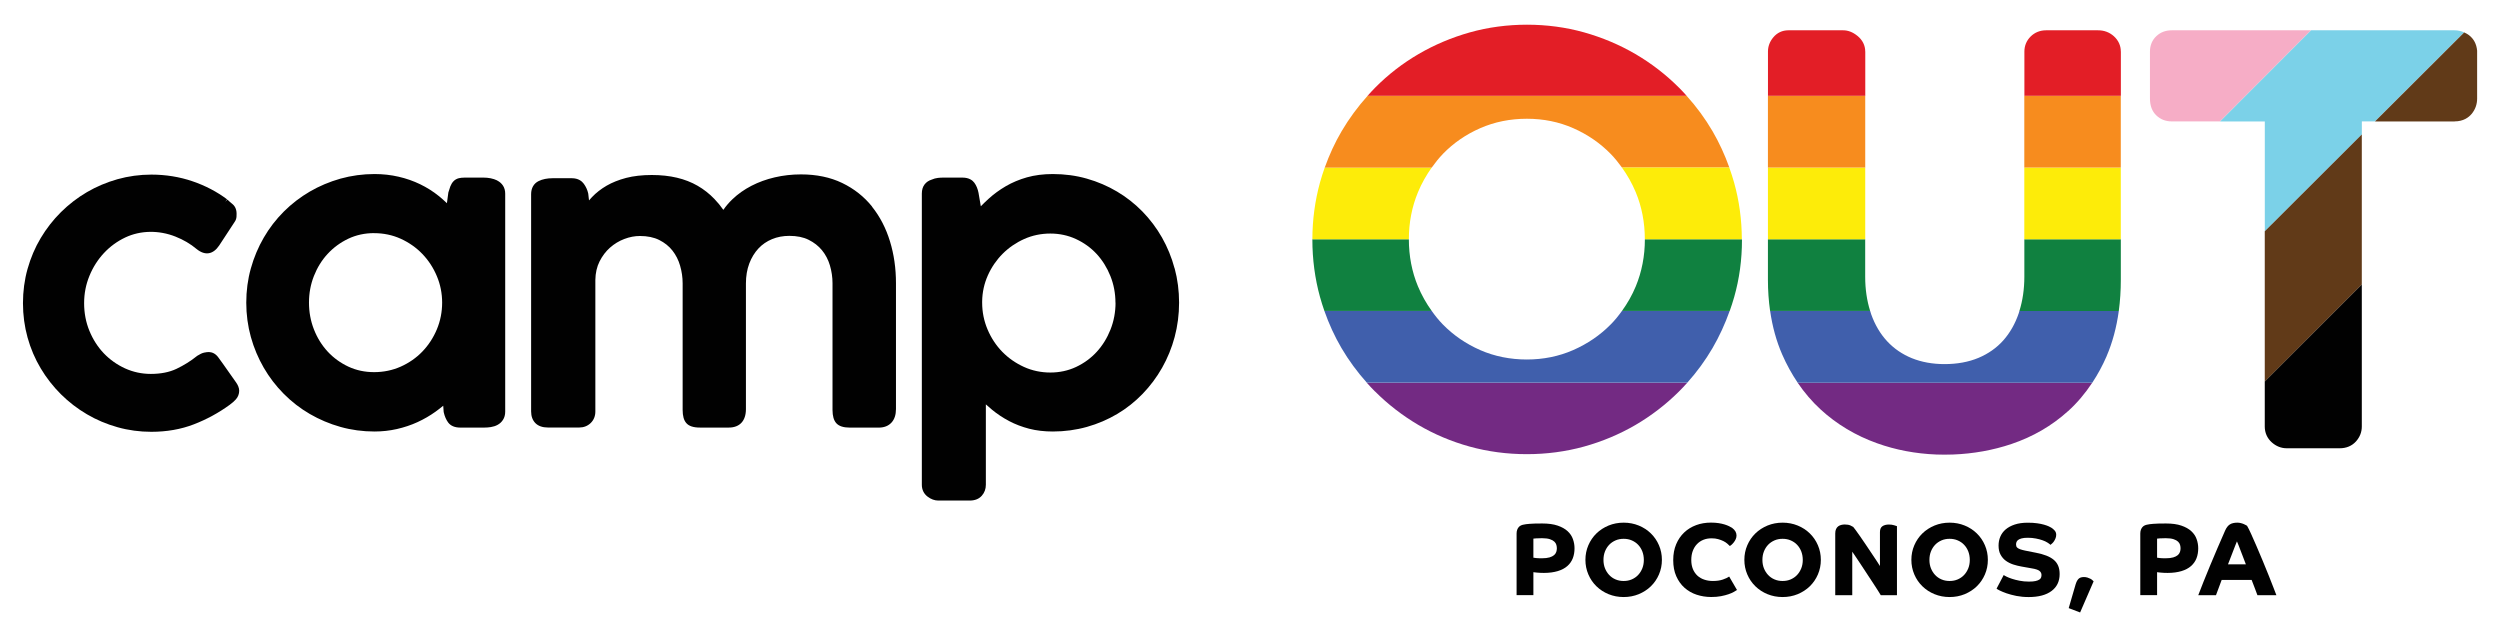 <?xml version="1.0" encoding="UTF-8"?>
<svg xmlns="http://www.w3.org/2000/svg" id="Layer_1" viewBox="0 0 576 144">
  <defs>
    <style>.cls-1{fill:#010101;}.cls-2{fill:#f78c1e;}.cls-3{fill:#f6adc6;}.cls-4{fill:#fdec09;}.cls-5{fill:#7bd1e8;}.cls-6{fill:#e31e26;}.cls-7{fill:#405fac;}.cls-8{fill:#108140;}.cls-9{fill:#732a83;}.cls-10{fill:#613a18;}</style>
  </defs>
  <g>
    <path class="cls-1" d="m349.42,122.96c0-.35.05-.65.14-.9.09-.25.22-.46.37-.63s.32-.29.52-.38c.2-.09.4-.15.61-.18.16-.03.34-.06.56-.1.21-.03.48-.06.81-.08.32-.02.72-.04,1.19-.06.47-.02,1.03-.02,1.7-.02,1.42,0,2.61.16,3.56.49.95.32,1.71.75,2.29,1.28.58.53.99,1.14,1.23,1.83.25.69.37,1.4.37,2.12,0,.84-.13,1.61-.4,2.3s-.69,1.29-1.26,1.79-1.3.89-2.2,1.16-1.96.42-3.19.42c-.28,0-.56,0-.83-.02-.27-.02-.51-.03-.74-.05-.22-.02-.41-.04-.56-.06-.15-.02-.25-.04-.3-.04v5.29h-3.87v-14.17Zm3.87,5.53c.11.02.3.04.58.08.28.04.73.06,1.36.06.73,0,1.32-.07,1.77-.2.45-.13.8-.31,1.06-.53.25-.22.42-.47.51-.75.09-.28.13-.55.13-.82,0-.25-.04-.51-.11-.78-.07-.27-.23-.52-.46-.75-.24-.23-.58-.42-1.03-.57-.45-.15-1.06-.23-1.82-.23-.55,0-1,.01-1.35.04-.35.02-.56.04-.64.06v4.39Z"></path>
    <path class="cls-1" d="m365.28,128.99c0-1.2.23-2.33.68-3.37s1.07-1.95,1.86-2.72c.79-.77,1.72-1.37,2.8-1.82,1.08-.44,2.23-.66,3.47-.66s2.39.22,3.47.66c1.08.44,2.01,1.05,2.8,1.82.79.77,1.41,1.67,1.86,2.72.45,1.04.68,2.17.68,3.37s-.23,2.33-.68,3.37c-.45,1.04-1.07,1.95-1.86,2.72-.79.77-1.73,1.37-2.8,1.82-1.08.44-2.23.66-3.47.66s-2.39-.22-3.47-.66-2.01-1.05-2.8-1.82c-.79-.77-1.41-1.67-1.86-2.72s-.68-2.17-.68-3.37Zm8.81,4.87c.68,0,1.31-.12,1.88-.37.57-.25,1.06-.59,1.47-1.03.41-.44.73-.96.96-1.54.23-.59.34-1.23.34-1.92s-.12-1.34-.34-1.93c-.23-.59-.55-1.11-.96-1.54-.41-.44-.9-.77-1.47-1.02-.57-.25-1.19-.37-1.88-.37s-1.31.12-1.88.37c-.57.25-1.06.59-1.47,1.02-.41.44-.73.95-.96,1.54s-.34,1.24-.34,1.93.11,1.34.34,1.92.55,1.1.96,1.54c.41.44.9.79,1.47,1.03.57.25,1.19.37,1.88.37Z"></path>
    <path class="cls-1" d="m400.22,135.92c-.17.13-.42.28-.75.46-.32.18-.73.36-1.22.53-.49.17-1.07.32-1.73.45-.66.13-1.42.19-2.25.19-1.19,0-2.31-.18-3.37-.53s-1.99-.89-2.79-1.6c-.8-.71-1.43-1.6-1.9-2.66-.47-1.06-.7-2.29-.7-3.7s.23-2.6.68-3.67c.45-1.07,1.07-1.97,1.85-2.71.78-.74,1.7-1.3,2.75-1.69,1.05-.39,2.19-.58,3.41-.58.65,0,1.23.04,1.76.12.52.08.98.18,1.39.31.4.13.75.26,1.03.4.29.14.51.27.69.38.36.27.62.55.78.84.16.29.24.6.24.91s-.06.59-.18.85-.26.51-.43.72c-.17.21-.33.4-.5.55-.17.15-.31.26-.42.32-.16-.16-.36-.34-.6-.56-.25-.21-.54-.41-.89-.58-.35-.17-.75-.32-1.2-.45-.45-.13-.95-.19-1.51-.19-.7,0-1.33.11-1.9.34-.57.23-1.06.56-1.48,1-.42.44-.74.96-.97,1.58s-.34,1.31-.34,2.09.13,1.49.38,2.09c.25.6.6,1.1,1.04,1.51.44.4.97.71,1.58.91.61.21,1.27.31,1.98.31.89,0,1.65-.11,2.29-.33.64-.22,1.13-.45,1.46-.69l1.78,3.06h.05Z"></path>
    <path class="cls-1" d="m401.9,128.99c0-1.2.23-2.33.68-3.37s1.07-1.95,1.86-2.72c.79-.77,1.72-1.37,2.8-1.82,1.08-.44,2.23-.66,3.47-.66s2.39.22,3.47.66c1.08.44,2.01,1.05,2.8,1.82.79.77,1.41,1.67,1.86,2.72.45,1.04.68,2.17.68,3.37s-.23,2.33-.68,3.37c-.45,1.04-1.07,1.95-1.86,2.72-.79.77-1.73,1.37-2.8,1.82-1.08.44-2.23.66-3.47.66s-2.39-.22-3.47-.66-2.01-1.05-2.8-1.82c-.79-.77-1.41-1.67-1.86-2.72s-.68-2.17-.68-3.37Zm8.81,4.87c.68,0,1.31-.12,1.88-.37.57-.25,1.06-.59,1.47-1.03.41-.44.73-.96.96-1.54.23-.59.34-1.23.34-1.92s-.12-1.34-.34-1.93c-.23-.59-.55-1.11-.96-1.54-.41-.44-.9-.77-1.47-1.02-.57-.25-1.19-.37-1.88-.37s-1.31.12-1.88.37c-.57.25-1.06.59-1.47,1.02-.41.44-.73.95-.96,1.54s-.34,1.24-.34,1.93.11,1.34.34,1.92.55,1.1.96,1.54c.41.44.9.79,1.47,1.03.57.25,1.19.37,1.88.37Z"></path>
    <path class="cls-1" d="m422.84,122.91c0-.41.06-.75.19-1.02.13-.27.29-.48.5-.63.21-.15.44-.26.7-.32.26-.06.53-.1.79-.1.55,0,1,.08,1.33.23.33.15.55.27.64.34.08.08.26.31.53.69.28.38.61.85,1,1.4s.81,1.17,1.26,1.84c.45.67.89,1.33,1.32,1.97.43.64.82,1.23,1.19,1.78.36.55.65.98.85,1.32v-7.81c0-.65.19-1.1.57-1.36.38-.26.88-.39,1.5-.39.46,0,.86.06,1.21.17.35.11.56.18.64.21v15.9h-3.73c-.14-.24-.36-.59-.66-1.07-.3-.47-.65-1.01-1.04-1.61-.4-.6-.82-1.25-1.27-1.93-.45-.69-.89-1.36-1.33-2.03-.44-.67-.85-1.29-1.25-1.88-.4-.58-.74-1.08-1.02-1.5v10.02h-3.92v-14.22Z"></path>
    <path class="cls-1" d="m440.38,128.99c0-1.2.23-2.33.68-3.37s1.07-1.95,1.86-2.72c.79-.77,1.72-1.37,2.8-1.82,1.08-.44,2.23-.66,3.47-.66s2.39.22,3.47.66c1.08.44,2.01,1.05,2.8,1.82.79.77,1.41,1.67,1.86,2.72.45,1.04.68,2.17.68,3.37s-.23,2.33-.68,3.37c-.45,1.04-1.07,1.95-1.86,2.72-.79.77-1.73,1.37-2.8,1.82-1.08.44-2.23.66-3.47.66s-2.39-.22-3.47-.66-2.01-1.05-2.8-1.82c-.79-.77-1.41-1.67-1.86-2.72s-.68-2.17-.68-3.37Zm8.81,4.87c.68,0,1.31-.12,1.88-.37.57-.25,1.06-.59,1.47-1.03.41-.44.73-.96.96-1.54.23-.59.34-1.23.34-1.92s-.12-1.34-.34-1.93c-.23-.59-.55-1.11-.96-1.54-.41-.44-.9-.77-1.47-1.02-.57-.25-1.19-.37-1.88-.37s-1.31.12-1.88.37c-.57.25-1.06.59-1.47,1.02-.41.44-.73.95-.96,1.54s-.34,1.24-.34,1.93.11,1.34.34,1.92.55,1.1.96,1.54c.41.44.9.79,1.47,1.03.57.25,1.19.37,1.88.37Z"></path>
    <path class="cls-1" d="m461.65,132.48c.09.08.31.2.64.37.33.17.75.33,1.26.5.51.17,1.09.32,1.76.45.66.13,1.38.2,2.16.2.63,0,1.14-.04,1.52-.13s.67-.2.88-.34.34-.3.4-.49c.06-.18.09-.37.09-.56,0-.38-.15-.69-.46-.94-.31-.25-.88-.44-1.72-.58l-2.42-.43c-.63-.11-1.27-.27-1.9-.47-.63-.21-1.2-.49-1.7-.85-.5-.36-.91-.83-1.22-1.4-.32-.57-.47-1.27-.47-2.11,0-.73.13-1.41.4-2.05.27-.64.68-1.2,1.23-1.67.55-.47,1.25-.85,2.1-1.13s1.84-.42,2.98-.42c.82,0,1.54.04,2.16.13.62.09,1.15.19,1.59.32.44.13.8.25,1.08.38.28.13.48.23.6.31.27.16.53.38.77.65.25.28.37.61.37.99,0,.27-.05.53-.14.77-.09.25-.21.47-.34.68-.13.21-.28.38-.44.53-.16.15-.29.27-.4.34-.16-.16-.4-.34-.71-.53-.32-.2-.7-.38-1.14-.53-.44-.16-.95-.29-1.52-.4-.57-.11-1.18-.17-1.83-.17s-1.11.05-1.47.15c-.36.1-.64.23-.82.38-.18.15-.3.32-.36.51-.06.19-.08.36-.08.52,0,.14.02.28.06.4.04.13.13.25.28.37s.36.23.64.33c.28.1.65.2,1.13.3l2.52.5c.89.17,1.67.39,2.34.65.67.26,1.24.58,1.7.96.46.38.8.84,1.03,1.38.23.54.34,1.18.34,1.92,0,1.66-.62,2.96-1.86,3.89-1.24.93-3,1.4-5.26,1.4-1.03,0-1.97-.09-2.84-.26-.86-.17-1.62-.38-2.27-.6-.65-.23-1.18-.45-1.58-.65s-.65-.35-.72-.43l1.64-3.13Z"></path>
    <path class="cls-1" d="m478.24,134.59c.16-.52.37-.93.64-1.21.27-.28.69-.43,1.26-.43.28,0,.55.04.81.12.25.08.48.17.67.27.19.1.35.21.47.33.13.12.22.21.28.27l-3.11,7.17-2.63-1,1.61-5.53Z"></path>
    <path class="cls-1" d="m493.12,122.96c0-.35.05-.65.14-.9.09-.25.22-.46.37-.63s.32-.29.52-.38c.2-.09.4-.15.61-.18.16-.03.34-.06.56-.1.21-.03.48-.06.81-.08.32-.02.72-.04,1.19-.06.47-.02,1.03-.02,1.7-.02,1.42,0,2.61.16,3.56.49.95.32,1.71.75,2.29,1.28.58.53.99,1.14,1.23,1.83.25.69.37,1.4.37,2.12,0,.84-.13,1.61-.4,2.3s-.69,1.29-1.26,1.79-1.3.89-2.2,1.16-1.96.42-3.19.42c-.28,0-.56,0-.83-.02-.27-.02-.51-.03-.74-.05-.22-.02-.41-.04-.56-.06-.15-.02-.25-.04-.3-.04v5.29h-3.87v-14.17Zm3.87,5.53c.11.02.3.04.58.08.28.04.73.06,1.36.06.73,0,1.32-.07,1.77-.2.45-.13.8-.31,1.06-.53.25-.22.42-.47.51-.75.09-.28.13-.55.13-.82,0-.25-.04-.51-.11-.78-.07-.27-.23-.52-.46-.75-.24-.23-.58-.42-1.03-.57-.45-.15-1.06-.23-1.82-.23-.55,0-1,.01-1.35.04-.35.02-.56.04-.64.06v4.39Z"></path>
    <path class="cls-1" d="m506.48,137.13c.33-.89.74-1.92,1.21-3.1.48-1.18.99-2.43,1.53-3.75.55-1.32,1.12-2.67,1.71-4.05.59-1.38,1.17-2.71,1.74-3.99.3-.68.67-1.15,1.1-1.42s1.01-.4,1.72-.4c.27,0,.53.03.79.1.26.06.49.14.7.23.21.09.37.17.5.25.13.08.21.13.24.14.24.4.55,1.02.94,1.88s.81,1.82,1.27,2.88c.46,1.07.93,2.19,1.42,3.36.49,1.17.95,2.28,1.36,3.33.42,1.05.79,1.99,1.1,2.8.32.82.54,1.4.67,1.74h-4.37c-.17-.46-.36-.97-.57-1.53s-.46-1.22-.76-1.98h-6.91c-.25.67-.48,1.27-.68,1.83s-.41,1.12-.63,1.69h-4.11Zm10.97-7.1c-.16-.43-.34-.91-.55-1.44-.21-.53-.4-1.04-.59-1.54-.19-.5-.37-.96-.53-1.38-.17-.42-.3-.73-.39-.94-.1.22-.22.53-.38.94-.16.4-.33.85-.52,1.35-.19.5-.39,1.01-.59,1.53-.21.52-.4,1.01-.57,1.47h4.13Z"></path>
  </g>
  <g>
    <path class="cls-1" d="m54.44,88.18l-3.1-4.4-1.03-1.42c-.69-.97-1.52-1.22-2.17-1.25-.31,0-.67.04-1.09.13-.47.1-1,.35-1.61.74l-.09.07c-1.4,1.13-2.98,2.11-4.69,2.93-1.64.78-3.63,1.17-5.91,1.17-2.09,0-4.08-.43-5.93-1.27-1.86-.85-3.51-2.02-4.9-3.47-1.39-1.46-2.51-3.2-3.32-5.18-.81-1.97-1.22-4.11-1.22-6.36s.41-4.31,1.22-6.3c.81-1.99,1.94-3.76,3.35-5.27,1.4-1.5,3.05-2.7,4.9-3.58,3.52-1.67,7.76-1.72,11.57-.21,1.85.73,3.49,1.7,4.88,2.87,1.99,1.61,3.83,1.22,5.2-.82l3.54-5.4c.27-.37.42-.79.45-1.23.02-.26.02-.48.02-.68,0-1.24-.55-1.93-1.02-2.29-.35-.28-.72-.6-1.09-.97l-.51.51.43-.57c-2.32-1.74-4.99-3.15-7.96-4.16-2.97-1.02-6.17-1.54-9.49-1.54-2.67,0-5.3.36-7.8,1.06-2.5.71-4.87,1.71-7.04,2.98-2.17,1.27-4.18,2.82-5.98,4.6-1.8,1.78-3.37,3.8-4.67,5.98-1.31,2.19-2.32,4.58-3.03,7.1-.71,2.52-1.06,5.18-1.06,7.91s.36,5.39,1.06,7.91c.7,2.52,1.72,4.91,3.03,7.1,1.3,2.19,2.88,4.2,4.67,5.98,1.8,1.78,3.81,3.33,5.98,4.6,2.17,1.28,4.54,2.28,7.04,2.98,2.51.71,5.13,1.06,7.8,1.06,3.54,0,6.84-.58,9.81-1.73,2.93-1.13,5.7-2.64,8.23-4.48.58-.42,1.07-.85,1.45-1.28.49-.56.75-1.25.75-1.97,0-.32-.07-.65-.21-1-.12-.3-.28-.59-.47-.86Zm-1.06-38.31h0,0Z"></path>
    <path class="cls-1" d="m114.57,41.58c-.47-.23-.99-.4-1.55-.51-.53-.1-1.07-.15-1.6-.15h-4.35c-.53,0-.97.05-1.36.14-.5.13-.92.37-1.26.74-.28.3-.51.69-.7,1.16-.14.36-.29.83-.45,1.39l-.33,2.47c-.6-.58-1.23-1.14-1.89-1.67-1.3-1.05-2.74-1.95-4.28-2.7-1.53-.74-3.2-1.33-4.95-1.73-1.76-.41-3.63-.62-5.56-.62-2.69,0-5.33.36-7.85,1.06-2.5.71-4.88,1.71-7.06,2.98-2.19,1.28-4.21,2.83-5.99,4.61-1.79,1.79-3.34,3.8-4.61,5.99-1.27,2.18-2.28,4.57-2.98,7.09-.71,2.52-1.06,5.18-1.06,7.91s.36,5.39,1.06,7.91c.7,2.52,1.71,4.9,2.98,7.09,1.27,2.19,2.82,4.21,4.61,6.01,1.79,1.8,3.8,3.36,5.99,4.63,2.19,1.27,4.56,2.28,7.06,2.98,2.51.71,5.15,1.06,7.85,1.06,1.76,0,3.49-.19,5.16-.57,1.66-.38,3.26-.91,4.74-1.59,1.48-.68,2.88-1.49,4.16-2.41.61-.44,1.2-.9,1.77-1.37l.1,1.39.03.17c.21.9.54,1.66.99,2.28.58.79,1.54,1.2,2.83,1.2h5.43c.55,0,1.09-.04,1.59-.12.57-.09,1.1-.26,1.55-.51.51-.27.93-.66,1.25-1.16.34-.52.51-1.15.51-1.89v-50.22c0-.71-.17-1.33-.51-1.85-.33-.5-.77-.89-1.33-1.17Zm-28.37,12.14c2.18,0,4.24.43,6.13,1.29,1.91.87,3.58,2.04,4.98,3.5,1.41,1.46,2.53,3.18,3.34,5.11.81,1.92,1.22,3.98,1.22,6.11s-.41,4.23-1.22,6.16c-.81,1.93-1.93,3.65-3.34,5.11-1.4,1.46-3.08,2.62-4.98,3.47-1.89.84-3.95,1.27-6.13,1.27s-4.14-.43-5.94-1.27c-1.81-.85-3.42-2.01-4.76-3.46-1.35-1.46-2.41-3.17-3.17-5.11-.76-1.93-1.14-4.01-1.14-6.18s.38-4.21,1.14-6.14c.76-1.93,1.82-3.65,3.17-5.1,1.34-1.45,2.95-2.63,4.77-3.49,1.8-.85,3.79-1.28,5.93-1.28Z"></path>
    <path class="cls-1" d="m200.93,47.6c-1.84-2.29-4.15-4.12-6.89-5.44s-5.93-1.98-9.5-1.98c-2.08,0-4.11.23-6.04.68-1.94.45-3.74,1.11-5.37,1.95-1.64.85-3.11,1.88-4.37,3.09-.8.76-1.5,1.58-2.1,2.45-.64-.92-1.34-1.76-2.07-2.52-1.14-1.19-2.44-2.21-3.86-3.03-1.42-.82-3.03-1.45-4.78-1.86-1.73-.41-3.67-.62-5.78-.62-2.23,0-4.22.23-5.91.67-1.7.45-3.21,1.05-4.49,1.79-1.29.75-2.42,1.63-3.36,2.62-.24.25-.47.51-.7.77l-.18-1.57c-.18-.82-.52-1.58-1.02-2.26-.43-.59-1.26-1.28-2.77-1.28h-4.39c-1.27,0-2.36.22-3.25.66h0c-1.12.55-1.73,1.62-1.73,3.02v50.04c0,1.14.34,2.06,1,2.72s1.64,1,2.9,1h7.17c1.05,0,1.94-.35,2.65-1.03.71-.68,1.08-1.6,1.08-2.65v-30.34c.03-1.59.35-3.02.97-4.25.63-1.25,1.44-2.32,2.41-3.18.99-.87,2.09-1.54,3.29-1.99,1.2-.46,2.41-.69,3.6-.69,1.73,0,3.23.31,4.46.93,1.23.62,2.25,1.43,3.03,2.43.79,1.01,1.39,2.18,1.76,3.47.39,1.33.59,2.71.59,4.09v29.15c0,1.39.27,2.38.84,3.03.6.7,1.63,1.04,3.15,1.04h6.65c2.51,0,3.94-1.55,3.94-4.24v-28.97c0-1.68.26-3.22.77-4.58.51-1.35,1.22-2.51,2.1-3.46.87-.94,1.93-1.66,3.13-2.16,1.22-.51,2.57-.76,4.01-.76,1.73,0,3.23.3,4.44.91,1.23.61,2.26,1.41,3.07,2.4.82,1,1.43,2.16,1.82,3.46.4,1.34.61,2.74.61,4.15v29.19c0,1.4.29,2.4.87,3.05.62.69,1.65,1.02,3.16,1.02h6.61c1.25,0,2.24-.39,2.95-1.16.69-.75,1.03-1.8,1.03-3.12v-29c0-3.4-.46-6.64-1.38-9.63-.92-3.02-2.31-5.71-4.13-7.98Z"></path>
    <path class="cls-1" d="m270.62,61.83c-.67-2.52-1.65-4.9-2.89-7.09-1.24-2.19-2.76-4.2-4.5-5.99-1.74-1.78-3.71-3.34-5.86-4.61-2.14-1.27-4.48-2.28-6.96-2.98-2.48-.71-5.12-1.06-7.85-1.06-2.18,0-4.18.26-5.96.76-1.76.5-3.4,1.19-4.86,2.04-1.45.85-2.8,1.83-3.99,2.92-.61.55-1.2,1.13-1.77,1.71l-.53-3.1c-.18-.91-.5-1.69-.96-2.32-.4-.54-1.2-1.19-2.74-1.19h-4.39c-.42,0-.84.02-1.27.07-.48.05-.96.19-1.42.39-.68.21-1.23.58-1.63,1.09-.43.55-.65,1.26-.65,2.13v67.09c0,1.13.46,2.08,1.33,2.74.79.6,1.62.9,2.48.9h7.22c1.2,0,2.14-.38,2.79-1.12.62-.7.93-1.55.93-2.52v-18.52c.46.42.94.83,1.42,1.23,1.2.99,2.52,1.86,3.93,2.61,1.42.75,2.98,1.34,4.63,1.77,1.66.43,3.5.64,5.47.64,2.7,0,5.33-.36,7.83-1.06,2.49-.7,4.84-1.71,6.98-2.98,2.15-1.27,4.12-2.84,5.86-4.64,1.74-1.8,3.25-3.82,4.49-6.01,1.24-2.19,2.22-4.57,2.89-7.09.67-2.52,1.02-5.18,1.02-7.9s-.34-5.38-1.02-7.9Zm-13.6,7.9c0,2.17-.39,4.25-1.16,6.2-.77,1.95-1.84,3.68-3.18,5.14-1.33,1.45-2.93,2.62-4.76,3.48-1.81.85-3.8,1.28-5.92,1.28s-4.2-.43-6.08-1.29c-1.91-.87-3.59-2.04-5.01-3.5-1.42-1.46-2.56-3.19-3.38-5.14-.82-1.94-1.24-4.01-1.24-6.17v-.29c.03-2.09.47-4.11,1.31-5.99.85-1.9,2.01-3.58,3.42-4.99s3.09-2.56,4.97-3.4c1.86-.83,3.88-1.25,6-1.25s4.11.43,5.92,1.27c1.83.85,3.43,2,4.76,3.44,1.33,1.44,2.4,3.16,3.17,5.09.77,1.93,1.16,3.99,1.16,6.13Z"></path>
  </g>
  <path d="m447.98,104.76c.67,0,1.34-.01,2.01-.04h-3.89c.63.02,1.25.04,1.88.04Z"></path>
  <g>
    <g>
      <path class="cls-9" d="m476.48,94.73c2.1-1.9,3.96-4.1,5.57-6.55h-67.87c1.55,2.28,3.32,4.35,5.29,6.16,3.7,3.4,8.07,6.02,12.99,7.78,4.31,1.55,8.89,2.41,13.64,2.6h3.89c4.69-.18,9.21-.99,13.47-2.43,4.92-1.66,9.3-4.2,13.02-7.57Z"></path>
      <path class="cls-7" d="m485.36,82.06c1.35-3.13,2.29-6.61,2.81-10.41h-22.9c-.05.16-.09.33-.14.49-.83,2.45-2.04,4.57-3.59,6.31-1.53,1.71-3.45,3.06-5.69,4-2.28.96-4.92,1.44-7.83,1.44-2.76,0-5.29-.46-7.52-1.36-2.19-.89-4.1-2.19-5.67-3.87-1.59-1.7-2.84-3.81-3.72-6.28-.08-.24-.15-.49-.22-.73h-23.05c.52,3.61,1.44,6.96,2.77,10.01,1.02,2.34,2.22,4.51,3.58,6.52h67.87c1.25-1.89,2.36-3.93,3.31-6.12Z"></path>
      <path class="cls-8" d="m488.64,55.12h-22.23v8.64c0,2.85-.39,5.5-1.14,7.89h22.9c.31-2.29.47-4.7.47-7.2v-9.32Z"></path>
      <path class="cls-8" d="m429.75,55.12h-22.42v9.32c0,2.5.17,4.9.5,7.2h23.05c-.74-2.35-1.14-4.98-1.14-7.89v-8.64Z"></path>
      <rect class="cls-4" x="407.33" y="38.6" width="22.42" height="16.53"></rect>
      <rect class="cls-4" x="466.4" y="38.6" width="22.23" height="16.53"></rect>
      <rect class="cls-2" x="466.4" y="22.07" width="22.23" height="16.53"></rect>
      <rect class="cls-2" x="407.33" y="22.07" width="22.42" height="16.53"></rect>
      <path class="cls-6" d="m488.64,11.87c0-1.36-.56-2.58-1.61-3.53-1.01-.9-2.23-1.36-3.64-1.36h-11.97c-1.4,0-2.63.5-3.57,1.44-.94.94-1.43,2.13-1.43,3.45v10.2h22.23v-10.2Z"></path>
      <path class="cls-6" d="m429.75,11.87c0-1.4-.62-2.65-1.79-3.6-1.06-.86-2.16-1.29-3.29-1.29h-12.63c-1.4,0-2.61.57-3.5,1.66-.8.97-1.2,2.06-1.2,3.23v10.2h22.42v-10.2Z"></path>
    </g>
    <g>
      <g>
        <path class="cls-9" d="m316.78,90.16c2.98,2.99,6.35,5.59,10,7.74,3.65,2.15,7.63,3.83,11.82,4.99,4.19,1.16,8.63,1.75,13.18,1.75s8.99-.59,13.18-1.75c4.19-1.16,8.16-2.83,11.81-4.95,3.65-2.13,7.03-4.72,10.03-7.7.67-.66,1.31-1.35,1.94-2.05h-73.83c.6.67,1.22,1.34,1.86,1.98Z"></path>
        <path class="cls-7" d="m398.52,71.65h-24.83c-.79,1.1-1.63,2.15-2.58,3.1-2.43,2.47-5.34,4.46-8.65,5.91-3.28,1.44-6.87,2.17-10.68,2.17s-7.46-.73-10.74-2.17c-3.3-1.45-6.2-3.44-8.61-5.91-.94-.96-1.78-2.01-2.56-3.11h-24.73c1.05,3,2.36,5.86,3.93,8.54,1.67,2.85,3.64,5.52,5.85,7.99h73.83c2.2-2.45,4.15-5.12,5.81-7.96,1.57-2.7,2.89-5.57,3.95-8.56Z"></path>
        <path class="cls-8" d="m324.6,55.12h-22.23s0,.06,0,.09c0,4.55.59,8.98,1.75,13.18.3,1.1.65,2.18,1.02,3.25h24.73c-1.25-1.74-2.32-3.62-3.18-5.68-1.39-3.34-2.09-6.99-2.09-10.84Z"></path>
        <path class="cls-4" d="m324.6,55.1c0-3.82.71-7.46,2.1-10.81.85-2.06,1.93-3.94,3.17-5.69h-24.65c-.4,1.14-.78,2.3-1.1,3.47-1.15,4.19-1.74,8.58-1.75,13.05h22.23s0-.02,0-.03Z"></path>
        <path class="cls-2" d="m332.44,35.46c2.42-2.49,5.31-4.49,8.61-5.93,3.28-1.44,6.89-2.17,10.74-2.17s7.4.73,10.68,2.17c3.3,1.45,6.21,3.45,8.64,5.94.95.97,1.79,2.03,2.59,3.13h24.74c-1.05-2.93-2.34-5.74-3.87-8.37-1.7-2.91-3.71-5.64-5.97-8.15h-73.51c-2.25,2.51-4.27,5.24-5.98,8.15-1.55,2.63-2.84,5.44-3.89,8.38h24.65c.79-1.11,1.63-2.17,2.57-3.14Z"></path>
        <path class="cls-6" d="m386.82,20.18c-3.01-3.01-6.39-5.61-10.04-7.74-3.65-2.13-7.62-3.8-11.8-4.98-8.36-2.36-17.96-2.36-26.32,0-4.19,1.18-8.16,2.86-11.8,4.98-3.66,2.13-7.03,4.73-10.02,7.75-.6.61-1.18,1.24-1.75,1.88h73.51c-.58-.64-1.16-1.28-1.77-1.89Z"></path>
      </g>
      <path class="cls-8" d="m401.33,55.28c0-.05,0-.1,0-.16h-22.35c0,3.85-.71,7.5-2.09,10.84-.85,2.06-1.94,3.95-3.19,5.68h24.83c.37-1.05.72-2.12,1.03-3.21,1.19-4.18,1.79-8.6,1.79-13.16Z"></path>
      <path class="cls-4" d="m398.43,38.6h-24.74c1.25,1.74,2.33,3.63,3.19,5.69,1.39,3.35,2.09,6.99,2.09,10.81,0,0,0,.02,0,.03h22.35c-.01-4.5-.61-8.89-1.78-13.06-.33-1.17-.71-2.33-1.11-3.46Z"></path>
    </g>
    <g>
      <path class="cls-3" d="m500.37,6.98c-1.39,0-2.57.44-3.52,1.32-.98.91-1.5,2.14-1.5,3.57v10.84c0,1.64.49,2.95,1.47,3.88.95.92,2.15,1.38,3.55,1.38h11.12l20.97-21h-32.09Z"></path>
      <path class="cls-5" d="m544.16,27.97h3.02l20.56-20.51c-.69-.31-1.43-.48-2.21-.48h-33.06l-20.97,21h10.31v25.32l22.36-22.31v-3.01Z"></path>
      <path class="cls-10" d="m565.52,27.97c2.07,0,3.27-.93,3.93-1.71.85-1.02,1.28-2.21,1.28-3.55v-10.94s0-.09,0-.09c-.14-1.53-.77-2.73-1.87-3.57-.35-.27-.73-.47-1.11-.64l-20.56,20.51h18.35Z"></path>
      <polygon class="cls-10" points="521.8 53.29 521.8 87.92 544.16 65.55 544.16 30.98 521.8 53.29"></polygon>
      <path class="cls-1" d="m521.8,98.26c0,1.45.56,2.71,1.62,3.66,1.01.9,2.17,1.36,3.46,1.36h12.2c1.53,0,2.82-.55,3.75-1.59.88-.99,1.33-2.14,1.33-3.43v-32.71l-22.36,22.36v10.34Z"></path>
    </g>
  </g>
</svg>
